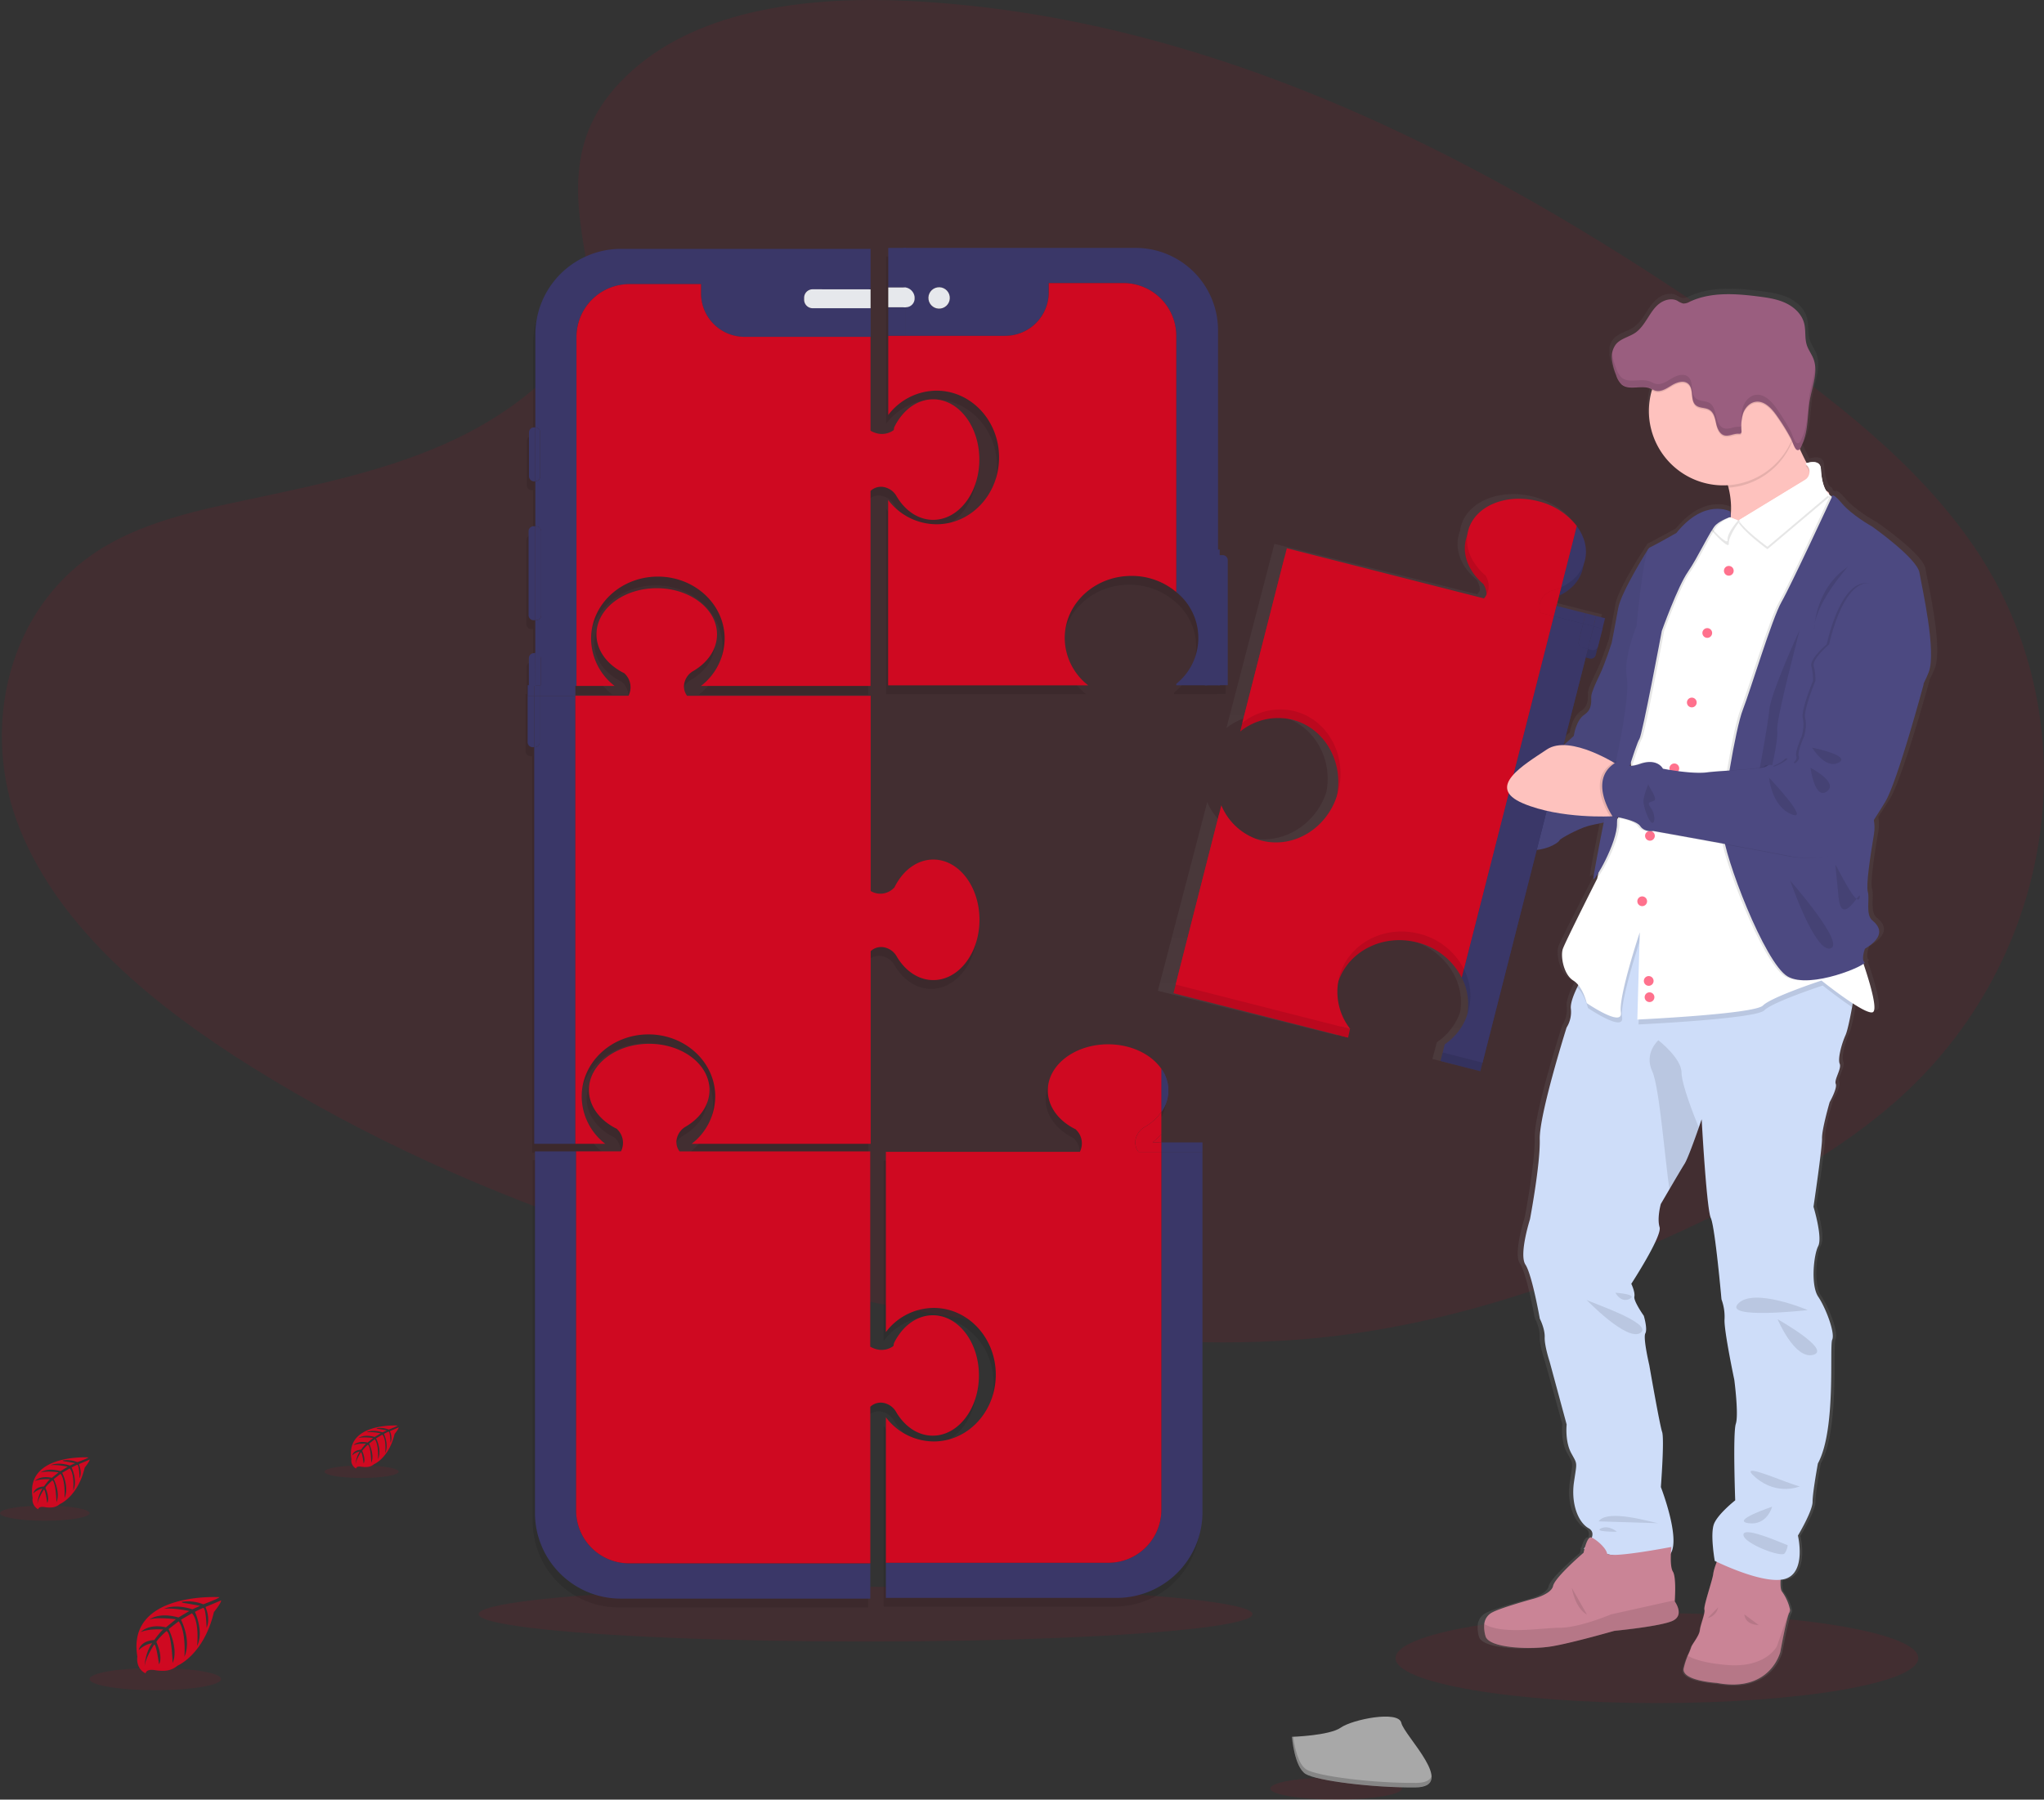 <svg id="1084a417-9858-42b6-ae26-d97e116abc6c" data-name="Layer 1" xmlns="http://www.w3.org/2000/svg" xmlns:xlink="http://www.w3.org/1999/xlink" width="929.68" height="818.68" viewBox="0 0 929.68 818.68"><rect x="0" y="0" width="929.68" height="818.68" fill="#333333" stroke="none"/><defs><linearGradient id="ba601b76-5571-4ce0-804a-19bf8cc9a6f6" x1="848.51" y1="309.8" x2="848.51" y2="277.87" gradientUnits="userSpaceOnUse"><stop offset="0" stop-color="gray" stop-opacity="0.25"/><stop offset="0.54" stop-color="gray" stop-opacity="0.12"/><stop offset="1" stop-color="gray" stop-opacity="0.1"/></linearGradient><linearGradient id="c11e9009-8f69-4c13-bf2f-5e6c7aa88e08" x1="839.07" y1="807.44" x2="839.07" y2="171.94" xlink:href="#ba601b76-5571-4ce0-804a-19bf8cc9a6f6"/></defs><title>product teardown</title><ellipse cx="753.62" cy="754.32" rx="118.88" ry="20.45" fill="#CF0921" opacity="0.1"/><ellipse cx="393.68" cy="734.32" rx="176" ry="12.45" fill="#CF0921" opacity="0.1"/><path d="M422.79,72.67c31.52-28.09,81-33.81,126-31.57,141.44,7,269.11,75.31,379.55,152.54,40,28,79.34,58.09,105.29,96.6,52.83,78.38,37.16,187-36.3,251.53-25,22-55.29,38.81-86.4,53.74-55.3,26.55-115,47.86-177.74,53.92-44.76,4.33-90.08.81-134.58-5.22C474.29,627.35,352.26,590.06,250,526.27c-44.86-28-87.15-62.76-105.64-108s-6.65-102.62,39.15-129.41c19-11.08,41.6-16.08,63.78-20.78,32.64-6.92,65.81-13.74,95.27-27.8C373,225.74,409,197.65,403,165.51,396.5,131,391.31,100.72,422.79,72.67Z" transform="translate(-135.16 -40.66)" fill="#CF0921" opacity="0.1"/><line x1="164" y1="176.91" x2="156.47" y2="176.91" fill="#CF0921"/><g opacity="0.1"><path d="M541.81,687c3.84,6.53,9.86,10.74,16.64,10.74,11.58,0,21-12.27,21-27.42S570,643,558.45,643c-5.45,0-10.42,2.72-14.15,7.19a27.09,27.09,0,0,0-3.57,5.59l-.2,1.19s-4.47,3.82-10.56.31V568.46H443.25a7,7,0,0,1-1.05-6.54,8.36,8.36,0,0,1,3.91-4.77c6.53-3.84,10.75-9.86,10.75-16.64,0-11.58-12.28-21-27.42-21s-27.42,9.39-27.42,21c0,5.45,2.73,10.43,7.2,14.16a27.25,27.25,0,0,0,5.58,3.56l.12.2a8.53,8.53,0,0,1,1.67,10H377.48V732.91a39,39,0,0,0,39,39H530V684.63a6.91,6.91,0,0,1,7.07-1.5A8.28,8.28,0,0,1,541.81,687Z" transform="translate(-135.16 -40.66)"/><path d="M395.86,565h13.58a27.41,27.41,0,0,1-10.71-21.51c0-15.59,13.6-28.22,30.37-28.22s30.38,12.63,30.38,28.22A27.41,27.41,0,0,1,448.77,565h81.4V477.37a7,7,0,0,1,7.07-1.5,8.33,8.33,0,0,1,4.78,3.91c3.83,6.53,9.85,10.74,16.64,10.74,11.58,0,21-12.27,21-27.41s-9.38-27.42-21-27.42c-5.46,0-10.43,2.73-14.16,7.19a27.63,27.63,0,0,0-3.57,5.59l-.19.12A8.54,8.54,0,0,1,530.17,450V361.2H446.68a7,7,0,0,1-1.05-6.54,8.31,8.31,0,0,1,3.91-4.77c6.53-3.83,10.74-9.86,10.74-16.64,0-11.58-12.27-21-27.41-21s-27.42,9.39-27.42,21c0,5.46,2.73,10.43,7.19,14.16a27.63,27.63,0,0,0,5.59,3.57l.12.19a8.53,8.53,0,0,1,1.67,10H395.86v-4.5H413.7A27.4,27.4,0,0,1,403,335.2c0-15.59,13.6-28.23,30.38-28.23s30.37,12.64,30.37,28.23A27.4,27.4,0,0,1,453,356.7h77.1V268a6.94,6.94,0,0,1,7.08-1.5,8.34,8.34,0,0,1,4.77,3.91c3.83,6.53,9.86,10.74,16.64,10.74,11.58,0,21-12.27,21-27.42s-9.38-27.41-21-27.41c-5.46,0-10.43,2.72-14.16,7.19a27.09,27.09,0,0,0-3.57,5.59l-.19,1.19s-4.47,3.82-10.57.31V157.87H416.63a39,39,0,0,0-39,39v42.22h-.59a2.29,2.29,0,0,0-2.29,2.29v20a2.3,2.3,0,0,0,2.29,2.29h.59v20.42h-.77a2.3,2.3,0,0,0-2.3,2.29v38.19a2.3,2.3,0,0,0,2.3,2.29h.77v15H377a2.29,2.29,0,0,0-2.29,2.29v12.3h-.5v25.92a2.28,2.28,0,0,0,2.29,2.29h.68V565Z" transform="translate(-135.16 -40.66)"/><path d="M692.59,299.5a2.3,2.3,0,0,0-2.29-2.3h-1.38v-2.51h-.75V194.94a37.49,37.49,0,0,0-37.5-37.5H538.17v76a27.75,27.75,0,0,1,22-11.05c15.71,0,28.45,13.61,28.45,30.39s-12.74,30.39-28.45,30.39a27.73,27.73,0,0,1-22-11.05v84.33h91a27.47,27.47,0,0,1-10.69-21.53c0-15.61,13.57-28.26,30.32-28.26A31.45,31.45,0,0,1,669.17,314a26.72,26.72,0,0,1,0,41.75v.67h19.75v-.07h3.67Z" transform="translate(-135.16 -40.66)"/><path d="M662.38,560.51v-10h0a19,19,0,0,0,1.13-1.87,16.66,16.66,0,0,0,2.06-7.95,16.37,16.37,0,0,0-.94-5.44,18,18,0,0,0-2.25-4.38h0c-4.61-6.63-13.72-11.15-24.22-11.15-15.15,0-27.42,9.39-27.42,21,0,5.46,2.73,10.43,7.19,14.16a27.63,27.63,0,0,0,5.59,3.57l.12.19a8.54,8.54,0,0,1,1.67,10H537.09v82a27.41,27.41,0,0,1,21.77-11c15.59,0,28.22,13.6,28.22,30.37s-12.63,30.38-28.22,30.38a27.41,27.41,0,0,1-21.77-11v66.19H638.32a24.06,24.06,0,0,0,24.06-24V568.67h0v162.8a24.06,24.06,0,0,1-24.06,24.06H537.09v16h105a39,39,0,0,0,39-39V568.67h0v-4.3H662.38Z" transform="translate(-135.16 -40.66)"/></g><path d="M421.25,751.86a24.06,24.06,0,0,1-24.06-24.06V564.46H378.48V728.91a39,39,0,0,0,39,39H531v-16Z" transform="translate(-135.16 -40.66)" fill="#3a3768"/><path d="M538,679.13a8.28,8.28,0,0,1,4.77,3.91c3.84,6.53,9.86,10.74,16.64,10.74,11.58,0,21-12.27,21-27.42S571,639,559.45,639c-5.45,0-10.42,2.72-14.15,7.19a27.09,27.09,0,0,0-3.57,5.59l-.2,1.19s-4.47,3.82-10.56.31V564.46H444.25a7,7,0,0,1-1.05-6.54,8.36,8.36,0,0,1,3.91-4.77c6.53-3.84,10.75-9.86,10.75-16.64,0-11.58-12.28-21-27.42-21s-27.42,9.39-27.42,21c0,5.45,2.73,10.43,7.2,14.16a27.25,27.25,0,0,0,5.58,3.56l.12.2a8.53,8.53,0,0,1,1.67,10h-20.4V727.8a24.06,24.06,0,0,0,24.06,24.06H531V680.63A6.91,6.91,0,0,1,538,679.13Z" transform="translate(-135.16 -40.66)" fill="#CF0921"/><rect x="240.02" y="311.71" width="2.97" height="4.84" fill="#3a3768"/><rect x="245.47" y="311.71" width="16.23" height="4.84" fill="#3a3768"/><rect x="242.99" y="311.71" width="2.48" height="4.84" fill="#3a3768"/><path d="M537.09,566.33" transform="translate(-135.16 -40.66)" fill="#CF0921"/><path d="M377.47,380.58h.68V357.2h-3v21.09A2.28,2.28,0,0,0,377.47,380.58Z" transform="translate(-135.16 -40.66)" fill="#3a3768"/><path d="M396.86,357.2H380.63v21.09a2.29,2.29,0,0,1-2.3,2.29h-.18V561h18.71Z" transform="translate(-135.16 -40.66)" fill="#3a3768"/><path d="M378.15,380.58h.18a2.29,2.29,0,0,0,2.3-2.29V357.2h-2.48Z" transform="translate(-135.16 -40.66)" fill="#3a3768"/><path d="M399.73,539.45c0-15.59,13.6-28.22,30.37-28.22s30.38,12.63,30.38,28.22A27.41,27.41,0,0,1,449.77,561h81.4V473.37a7,7,0,0,1,7.07-1.5,8.33,8.33,0,0,1,4.78,3.91c3.83,6.53,9.85,10.74,16.64,10.74,11.58,0,21-12.27,21-27.41s-9.38-27.42-21-27.42c-5.46,0-10.43,2.73-14.16,7.19a27.63,27.63,0,0,0-3.57,5.59l-.19.12A8.54,8.54,0,0,1,531.17,446V357.2H447.68a7,7,0,0,1-1.05-6.54,8.31,8.31,0,0,1,3.91-4.77c6.53-3.83,10.74-9.86,10.74-16.64,0-11.58-12.27-21-27.41-21s-27.42,9.39-27.42,21c0,5.46,2.73,10.43,7.19,14.16a27.63,27.63,0,0,0,5.59,3.57l.12.19a8.53,8.53,0,0,1,1.67,10H396.86V561h13.58A27.41,27.41,0,0,1,399.73,539.45Z" transform="translate(-135.16 -40.66)" fill="#CF0921"/><path d="M381.13,339.74a2.29,2.29,0,0,0-2.3-2.29h-.18v14.92h2.48Z" transform="translate(-135.16 -40.66)" fill="#3a3768"/><path d="M378.56,235.07h-.5a2.29,2.29,0,0,0-2.29,2.29v20a2.3,2.3,0,0,0,2.29,2.29h.59V235.08Z" transform="translate(-135.16 -40.66)" fill="#3a3768"/><path d="M377.88,280.05a2.3,2.3,0,0,0-2.3,2.29v38.19a2.3,2.3,0,0,0,2.3,2.29h.77V280.05Z" transform="translate(-135.16 -40.66)" fill="#3a3768"/><path d="M378.65,337.78H378a2.29,2.29,0,0,0-2.29,2.29V352.7h3Z" transform="translate(-135.16 -40.66)" fill="#3a3768"/><path d="M378.65,192.86v42.22a2.28,2.28,0,0,1,2.2,2.28v20a2.29,2.29,0,0,1-2.2,2.28v20.42H379a2.29,2.29,0,0,1,2.29,2.29v38.19a2.29,2.29,0,0,1-2.29,2.29h-.37v15h.18a2.3,2.3,0,0,1,2.3,2.29V352.7h16.23V194a24.06,24.06,0,0,1,24.05-24.06H454v4.18a19.81,19.81,0,0,0,19.81,19.81h57.37V180.85H504.77A3.89,3.89,0,0,1,500.9,177v-.84a3.88,3.88,0,0,1,3.87-3.87h26.36V153.87H417.63A39,39,0,0,0,378.65,192.86Z" transform="translate(-135.16 -40.66)" fill="#3a3768"/><path d="M380.85,257.35v-20a2.28,2.28,0,0,0-2.2-2.28v24.55A2.29,2.29,0,0,0,380.85,257.35Z" transform="translate(-135.16 -40.66)" fill="#3a3768"/><path d="M381.31,320.53V282.34a2.29,2.29,0,0,0-2.29-2.29h-.37v42.77H379A2.29,2.29,0,0,0,381.31,320.53Z" transform="translate(-135.16 -40.66)" fill="#3a3768"/><path d="M404,331.2c0-15.59,13.6-28.23,30.38-28.23s30.37,12.64,30.37,28.23A27.4,27.4,0,0,1,454,352.7h77.1V264a6.94,6.94,0,0,1,7.08-1.5,8.34,8.34,0,0,1,4.77,3.91c3.83,6.53,9.86,10.74,16.64,10.74,11.58,0,21-12.27,21-27.42s-9.38-27.41-21-27.41c-5.46,0-10.43,2.72-14.16,7.19a27.09,27.09,0,0,0-3.57,5.59l-.19,1.19s-4.47,3.82-10.57.31V193.9H473.76A19.81,19.81,0,0,1,454,174.09v-4.18H421.41A24.06,24.06,0,0,0,397.36,194V352.7H414.7A27.4,27.4,0,0,1,404,331.2Z" transform="translate(-135.16 -40.66)" fill="#CF0921"/><path d="M504.77,172.26a3.88,3.88,0,0,0-3.87,3.87V177a3.89,3.89,0,0,0,3.87,3.88h26.36v-8.59Z" transform="translate(-135.16 -40.66)" fill="#e6e8ec"/><path d="M683.17,293.08v59.36h6.75V290.69h-3.65C684.56,290.69,683.17,291.76,683.17,293.08Z" transform="translate(-135.16 -40.66)" fill="#3a3768"/><rect x="404.01" y="112.78" width="8" height="18" fill="#3a3768"/><rect x="404.01" y="139.78" width="8" height="13" fill="#3a3768"/><rect x="404.01" y="130.78" width="8" height="9" fill="#e6e8ec"/><path d="M691.3,293.2h-1.88v59.17h4.17V295.5A2.3,2.3,0,0,0,691.3,293.2Z" transform="translate(-135.16 -40.66)" fill="#3a3768"/><path d="M547.16,171.44c2.13.48,4,4.36,4,4.36v.84s-1.88,3.87-4,3.8h0v13h45.19a19.82,19.82,0,0,0,19.81-19.82v-4.18h34a24.05,24.05,0,0,1,24,24.05V310a26.72,26.72,0,0,1,0,41.75v.67h14V293.73a.29.29,0,0,1,.3-.29h4.7V190.94a37.49,37.49,0,0,0-37.5-37.5H546.17v18Zm15.14-.09a4.87,4.87,0,1,1-4.87,4.87A4.87,4.87,0,0,1,562.3,171.35Z" transform="translate(-135.16 -40.66)" fill="#3a3768"/><path d="M561.12,218.38c15.71,0,28.45,13.61,28.45,30.39s-12.74,30.39-28.45,30.39a27.73,27.73,0,0,1-22-11.05v84.33h91a27.47,27.47,0,0,1-10.69-21.53c0-15.61,13.57-28.26,30.32-28.26A31.45,31.45,0,0,1,670.17,310V193.49a24.05,24.05,0,0,0-24-24.05h-34v4.18a19.82,19.82,0,0,1-19.81,19.82H539.17v36A27.75,27.75,0,0,1,561.12,218.38Z" transform="translate(-135.16 -40.66)" fill="#CF0921"/><path d="M547.16,180.44a4,4,0,0,0,4-3.8v-.84a5,5,0,0,0-4-4.36h-1v9Z" transform="translate(-135.16 -40.66)" fill="#e6e8ec"/><circle cx="562.3" cy="176.22" r="4.87" transform="translate(-156.13 51.69) rotate(-9.22)" fill="#e6e8ec"/><path d="M663.38,556.51v-10a16.71,16.71,0,0,0,0-19.64Z" transform="translate(-135.16 -40.66)" fill="#3a3768"/><rect x="528.22" y="519.71" width="18.71" height="4.3" fill="#3a3768"/><path d="M655.83,553.35a8.34,8.34,0,0,0-3.91,4.77,7,7,0,0,0,1.05,6.55h10.41v-4.3h-4a30,30,0,0,0,4-3.86v-10A23.68,23.68,0,0,1,655.83,553.35Z" transform="translate(-135.16 -40.66)" fill="#CF0921"/><path d="M659.36,560.37h4v-3.86A30,30,0,0,1,659.36,560.37Z" transform="translate(-135.16 -40.66)" fill="#CF0921"/><path d="M666.57,536.71a17.07,17.07,0,0,0-3.19-9.82v19.63A17.11,17.11,0,0,0,666.57,536.71Z" transform="translate(-135.16 -40.66)" fill="#3a3768"/><path d="M682.09,564.67V728.58a39,39,0,0,1-39,39h-105v-16H639.32a24.06,24.06,0,0,0,24.06-24.06V564.67Z" transform="translate(-135.16 -40.66)" fill="#3a3768"/><path d="M651.92,558.12a8.34,8.34,0,0,1,3.91-4.77,23.68,23.68,0,0,0,7.55-6.83V526.89c-4.61-6.63-13.72-11.15-24.22-11.15-15.15,0-27.42,9.39-27.42,21,0,5.46,2.73,10.43,7.19,14.16a27.63,27.63,0,0,0,5.59,3.57l.12.19a8.54,8.54,0,0,1,1.67,10H538.09v82a27.41,27.41,0,0,1,21.77-11c15.59,0,28.22,13.6,28.22,30.37s-12.63,30.38-28.22,30.38a27.41,27.41,0,0,1-21.77-11v66.19H639.32a24.06,24.06,0,0,0,24.06-24V564.67H653A7,7,0,0,1,651.92,558.12Z" transform="translate(-135.16 -40.66)" fill="#CF0921"/><path d="M842.18,309.8c5.58-2.51,9.71-6.74,11.12-12.16a15.35,15.35,0,0,0,.38-2,17.83,17.83,0,0,0,.64-1.91c1.41-5.44-.14-11.07-3.82-15.88l-7.31,28h0Z" transform="translate(-135.16 -40.66)" fill="url(#ba601b76-5571-4ce0-804a-19bf8cc9a6f6)"/><path d="M1010.92,299.29c-1.14-6.69-22.26-21.18-22.26-21.18s-9.33-5-14.27-10.78c-3.16-3.68-4.15-3.64-4.45-3.14a1.5,1.5,0,0,0-.68-.23c-.2-.14-.39-.27-.57-.42l0,0a1.35,1.35,0,0,0-.79-1.37c-.24-.14-.48-.32-.72-.49-1.6-2.69-2.17-6.5-2.36-9.82-.24-4.19-5-3.14-6.63-2.67-1.12-2.1-2.21-4.28-3.24-6.46a11.85,11.85,0,0,0,1.13-2.25c2.94-6.39,2.3-13.72,3.58-20.48.92-4.89,2.84-10,2.46-14.76,0-.11,0-.23,0-.35,0,0,0,.05,0,.07a12.65,12.65,0,0,0-.81-3.48c-.85-2.14-2.33-4-3-6.21-1.07-3.23-.39-6.79-1.28-10.06-1.11-4.14-4.61-7.34-8.57-9.17s-8.37-2.46-12.71-3c-10.85-1.36-22.38-2.17-32.28,2.39a5.8,5.8,0,0,1-3,.81,9.21,9.21,0,0,1-2.74-1.27c-2.66-1.32-6-.48-8.38,1.28s-4,4.3-5.57,6.76-3.29,5-5.75,6.61c-2.89,1.93-6.71,2.58-9,5.18a8.37,8.37,0,0,0-1.86,4.32s0-.05,0-.07a5.46,5.46,0,0,0,0,.57c0,.15,0,.31,0,.46s0,.25,0,.37c0,.43,0,.85,0,1.27a27.3,27.3,0,0,0,1.93,7.1,9.88,9.88,0,0,0,2.62,4.46c3.48,2.83,9,.16,13.2,1.74.37.13.72.3,1.07.46,0,.16-.11.32-.16.49a33.19,33.19,0,0,0-1.35,9.41c0,18.78,15.59,34,34.82,34,.72,0,1.43,0,2.14-.08.1.37.21.75.3,1.11a36.87,36.87,0,0,1,1,12.72l-.21-1.86a9.22,9.22,0,0,0-1.45-.55,12.94,12.94,0,0,0-4.32-.66c-4.73-.06-11.85,1.84-19.45,11.06,0,0-9.7,5.39-12.55,6.69a1.34,1.34,0,0,0-.53.6l0,0S871.26,308,869.92,315.45s-3,16-3,16-3.24,9.66-5.33,13.94-4,8.36-4.18,10.22.76,5.94-3.24,8.54-5,9.66-5,9.66-2,1.88-4.83,4.26h-.1L854.69,338l1.87.47a2.4,2.4,0,0,0,2.46-.84,2.23,2.23,0,0,0,.41-.83l2.11-8.12.85-3.23.17-.66,1.23-4.71-4.16-1-4.87-1.21L841,314.4l1.2-4.6h0l1-3.9h0l6.29-24.14h0l1-3.89c-4-5.18-10.37-9.39-18.2-11.34-15.1-3.75-29.72,2.35-32.66,13.62a15.35,15.35,0,0,0-.39,2,14.59,14.59,0,0,0-.63,1.9,16.08,16.08,0,0,0-.4,6q.06.49.15,1a20.58,20.58,0,0,0,3.83,8.57,27.32,27.32,0,0,0,4.67,4.85l.07.22a9.13,9.13,0,0,1,1.31,4c0,.2,0,.41,0,.62a9.2,9.2,0,0,1-1.2,1.68l-92.26-22.93-1,3.89h0L693,371.8h0a30.12,30.12,0,0,1,9-4.75,29.32,29.32,0,0,1,3.9-1l.47-.08a27.87,27.87,0,0,1,11.18.46c11.66,2.9,19.72,12.83,21.22,24.51a29.81,29.81,0,0,1,.25,4.45,31.36,31.36,0,0,1-.6,5.65c-5,15.18-20.36,24.35-35.28,20.64a28,28,0,0,1-18.9-16.15l-1,3.9h0L661.8,491.38l81.71,20.32h0l.88-3.93.13,0a27.15,27.15,0,0,1-5.64-21.62c0-.13.08-.25.13-.38.1-.29.21-.57.32-.85a27.55,27.55,0,0,1,2-3.95c.4-.65.82-1.28,1.27-1.89q.42-.57.87-1.11a28.41,28.41,0,0,1,4.89-4.66l.58-.42c.66-.47,1.34-.92,2-1.34.41-.24.83-.48,1.25-.7a32.43,32.43,0,0,1,15.72-3.75,34.51,34.51,0,0,1,7.8,1A32.34,32.34,0,0,1,795,481.51a29.23,29.23,0,0,1,1.64,2.8,27.38,27.38,0,0,1,2.83,9.14,25.89,25.89,0,0,1-.2,7.65,27.22,27.22,0,0,1-10.58,13.69l-1,3.76.11,0-.15.11-1,3.75,18.66,4.64L831.74,426c7.13-.83,10.78-4,10.78-4.46s8.57-5.21,13.32-6.51c2.36-.64,5.09-1.1,7.26-1.56-2.56,12.71-5,25-4.78,25.72.07.28.53-.16,1.23-1.12a5.4,5.4,0,0,0-.09,1.12c0,.19.27.05.62-.34l-.05.24s-14.84,28.71-16,32,.28,11.71,4.85,14.5a9.78,9.78,0,0,1,2.34,2.07l-.54,1.07c-1.7,3.45-3.21,7.29-2.94,9.68a13.11,13.11,0,0,1-2,8.64s-12.85,39.71-12.56,51.14-4.57,36.51-4.57,36.51-5.28,16.16-2.14,20.76,6.71,24.67,6.71,24.67,2.43,4.6,2.28,8.5,2.29,11,2.29,11l8,28.84s-.86,7.67,2.14,13.1,2.71,3.76,1.28,13.24,1.72,18.25,6.85,21c2,1.08,2.1,2.73,1.48,4.34l0,0c-1.31-.51-2.4,2.2-3.05,4.39l-.66.63.44.11c-.28,1-.44,1.84-.44,1.84s-13.41,11.15-14.27,15.19-10.28,6.13-10.28,6.13-14.27,3.9-18,5.85a6.8,6.8,0,0,0-3.94,5.41,14.84,14.84,0,0,0,.52,5.46c1.42,5.71,21.4,6.27,31,4.74s29.39-7.11,29.39-7.11,20.84-2,27-4.46,1.28-8.92,1.28-8.92,0-.21,0-.6c.15-2.33.58-10.78-.9-13-1.11-1.72-1.08-6-.92-8.72,4.17-7.5-4.78-30-4.78-30s1.71-22,.57-25.22-6-30.52-6-30.52-3-12.4-1.85-14.49-.72-8.09-.72-8.09S877,632.1,877.44,630s-1.43-5.85-1.43-5.85,14.56-21.74,13.27-25.78.58-10.59.58-10.59,1.83-3.08,4-6.77c2.7-4.52,6-9.93,7.08-11.62,1.4-2.15,4.77-11.3,6.65-16.57.8-2.24,1.34-3.78,1.34-3.78s2.28,41,4.28,45.15,5,37.21,5,37.21a22.62,22.62,0,0,1,1.43,9.2c-.28,5.15,4.57,27.59,4.57,27.59s2.14,15.88.71,20.06-.28,35-.28,35-7.85,6-9.85,10.59.28,17.14.28,17.14l.92.43a26.43,26.43,0,0,0-1.63,5.42c-.28,2.65-4.57,14.64-4.14,16.31s-1.85,6.83-2.14,9.47-3.85,6.55-4.14,7.95a34.11,34.11,0,0,1-1.57,3.67,35,35,0,0,0-1.85,5.66c-1.43,5.86,15.55,6.83,15.55,6.83,25.12,4.6,29.69-14.21,29.69-14.21s3.14-16.72,4.28-18a2,2,0,0,0,.19-1.59h0a21.2,21.2,0,0,0-3.62-7.87c-.8-.93-.85-3.32-.72-5.46a12.62,12.62,0,0,0,2.15-.4c10.13-2.92,6-19.79,6-19.79s6.85-11.14,6.85-15.46,2.43-17.56,2.43-17.56c8.71-15.61,5.28-53.51,6.71-56.58s-3-14.49-6.57-19.65-2.14-19.09,0-23.13-2.14-18-2.14-18,4.14-27,4-31.22,3.57-16.58,3.57-16.58,3.71-6.41,2.85-8.36,2.85-7,1.86-9.2.85-9.06,2.71-13.1c.95-2.07,2.13-7.77,3-12.84.1-.56.2-1.12.29-1.67,4.16,2.63,8,4.59,9.36,4.06,2.55-1-1.51-14-4.29-22.1.48-.36.68-.63.48-.75-1.71-1.12.19-6.14.19-6.14,10.09-5.94,6.66-10.4,3.43-13s-1.14-10-2.1-13,1.15-16.53,2.86-26.38a18.88,18.88,0,0,0-.05-6.46c1.83-2.79,3.72-5.71,5.38-8.41,5.7-9.29,17.88-53.51,17.88-53.51l-.08-.23c1.19-2.35,2.08-4.26,2.56-5.53C1018.91,335,1012.06,306,1010.92,299.29Zm-88.68-25.46.26-.12c0,.07,0,.14,0,.21Zm-181.84,233v0h0ZM866.87,748.18a4.57,4.57,0,0,1-1.81-.36Z" transform="translate(-135.16 -40.66)" fill="url(#c11e9009-8f69-4c13-bf2f-5e6c7aa88e08)"/><path d="M761.15,425.89c8.23,3.12,27.36,3.46,35.86,3.46,2.58,0,4.18,0,4.18,0l5.45-11.1L801.19,409s-5-1.38-11.64-2.58c-9.8-1.76-23.21-3.14-29.6.82C749.23,413.87,750.43,421.82,761.15,425.89Z" transform="translate(-135.16 -40.66)" fill="#fec2be"/><path d="M797,429.35c2.58,0,4.18,0,4.18,0l5.45-11.1L801.19,409s-5-1.38-11.64-2.58C794.94,410.38,807.9,419,797,429.35Z" transform="translate(-135.16 -40.66)" opacity="0.1"/><path d="M887.27,293.12l-2.4-2.78s-12.39,19.6-13.69,27-3,15.9-3,15.9-3.14,9.62-5.18,13.87-3.88,8.32-4.06,10.17.74,5.92-3.15,8.51-4.8,9.62-4.8,9.62-14.06,13.68-21.46,14-28.66,4.07-27.92,7.77-8.87,5.91-12.76,6.84,25,12,8.14,26.26c0,0,10.72,2.22,11.83,4.8s12.39-1.47,12.39-1.47,2.41-5.74,10.73-6.11,12.57-4.07,12.57-4.62,8.32-5.18,13-6.47,10.72-1.85,10.91-3.15,27.74-120.19,27.74-120.19Z" transform="translate(-135.16 -40.66)" fill="#4c4981"/><path d="M887.27,293.12l-2.4-2.78s-12.39,19.6-13.69,27-3,15.9-3,15.9-3.14,9.62-5.18,13.87-3.88,8.32-4.06,10.17.74,5.92-3.15,8.51-4.8,9.62-4.8,9.62-14.06,13.68-21.46,14-28.66,4.07-27.92,7.77-8.87,5.91-12.76,6.84,25,12,8.14,26.26c0,0,10.72,2.22,11.83,4.8s12.39-1.47,12.39-1.47,2.41-5.74,10.73-6.11,12.57-4.07,12.57-4.62,8.32-5.18,13-6.47,10.72-1.85,10.91-3.15,27.74-120.19,27.74-120.19Z" transform="translate(-135.16 -40.66)" opacity="0.05"/><path d="M916.07,806.27c24.41,4.58,28.85-14.15,28.85-14.15s3.05-16.64,4.16-17.89a2,2,0,0,0,.19-1.58h0a21.77,21.77,0,0,0-3.52-7.84c-1.52-1.8-.28-9.29-.28-9.29l-28.29-7.21s-2.5,5.68-2.77,8.32-4.44,14.56-4,16.23-1.8,6.79-2.08,9.43-3.74,6.52-4,7.9a32.69,32.69,0,0,1-1.53,3.66,36.63,36.63,0,0,0-1.8,5.63C899.57,805.3,916.07,806.27,916.07,806.27Z" transform="translate(-135.16 -40.66)" fill="#ca8496"/><path d="M916.07,806.27c24.41,4.58,28.85-14.15,28.85-14.15s3.05-16.64,4.16-17.89a2,2,0,0,0,.19-1.58l-5.88,16.84s-4.85,10.12-22.88,8.6c-10.26-.87-15.31-2.77-17.76-4.25a36.63,36.63,0,0,0-1.8,5.63C899.57,805.3,916.07,806.27,916.07,806.27Z" transform="translate(-135.16 -40.66)" opacity="0.1"/><path d="M935.07,779.92s-6.1.14-6.52-4.85Z" transform="translate(-135.16 -40.66)" opacity="0.1"/><polygon points="610.15 467.07 614.02 468.06 613.17 471.99 609.58 471.08 610.15 467.07" fill="#CF0921"/><polygon points="610.15 467.07 614.02 468.06 613.17 471.99 609.58 471.08 610.15 467.07" opacity="0.1"/><rect x="859.2" y="325.56" width="4.84" height="4.17" transform="translate(196.38 1041.13) rotate(-75.72)" fill="#3a3768"/><rect x="845.75" y="317.3" width="4.84" height="13.83" transform="translate(189.56 1025.51) rotate(-75.72)" fill="#3a3768"/><rect x="854.81" y="324.08" width="4.84" height="4.89" transform="translate(194.15 1036.04) rotate(-75.72)" fill="#3a3768"/><path d="M842.23,319.52c-.32.15-.63.31-.94.44l.78.2-1.2,4.69-5.93-1.51a7,7,0,0,1,.61-6.59,8.27,8.27,0,0,1,5-3.66,26,26,0,0,0,3.71-1.38Z" transform="translate(-135.16 -40.66)" fill="#CF0921"/><path d="M856.38,339.77l1.81.47a2.29,2.29,0,0,0,2.79-1.66L863,330.5l-4-1Z" transform="translate(-135.16 -40.66)" fill="#3a3768"/><path d="M855,299.61c-1.38,5.4-5.39,9.61-10.81,12.1l7.1-27.9C854.89,288.6,856.4,294.21,855,299.61Z" transform="translate(-135.16 -40.66)" fill="#3a3768"/><path d="M853.86,339.13a2.29,2.29,0,0,1-1.65-2.78l2.06-8.09-13.4-3.41L800,485.39a26.66,26.66,0,0,1-8.71,34.22l-.95,3.74L808.47,528l47.91-188.19Z" transform="translate(-135.16 -40.66)" fill="#3a3768"/><path d="M852.21,336.35a2.29,2.29,0,0,0,1.65,2.78l2.52.64,2.62-10.3-4.73-1.21Z" transform="translate(-135.16 -40.66)" fill="#3a3768"/><path d="M835.54,316.75a8.35,8.35,0,0,1,5-3.66,26.64,26.64,0,0,0,3.7-1.38l7.11-27.9a31.79,31.79,0,0,0-17.69-11.28c-14.67-3.74-28.89,2.33-31.74,13.55-1.35,5.29.07,10.78,3.48,15.5a27,27,0,0,0,4.53,4.83l.07.22a8.54,8.54,0,0,1-.86,10.14l-89.66-22.83-20.23,79.48A27.44,27.44,0,0,1,723,368.08c15.11,3.85,24,20.15,19.86,36.4S723.16,430.8,708.05,427a27.43,27.43,0,0,1-18.37-16.07l-20.77,81.56,79.42,20.21a27.38,27.38,0,0,1-5.08-23.48c3.85-15.1,20.14-24,36.4-19.86A31.27,31.27,0,0,1,800,485.39l40.87-160.54L835,323.34A7,7,0,0,1,835.54,316.75Z" transform="translate(-135.16 -40.66)" fill="#CF0921"/><path d="M842.06,320.16l.17-.64c-.31.15-.62.31-.94.45Z" transform="translate(-135.16 -40.66)" fill="#CF0921"/><g opacity="0.1"><path d="M860.19,324.78l-4.73-1.21-13.39-3.41h0l.17-.64h0l2-7.81a26,26,0,0,1-3.71,1.38,8.27,8.27,0,0,0-5,3.66,9.67,9.67,0,0,0-.74,1.58,9.59,9.59,0,0,1,.73-1.58,8.35,8.35,0,0,1,5-3.66,26.64,26.64,0,0,0,3.7-1.38l7.11-27.9a31.79,31.79,0,0,0-17.69-11.28c-14.67-3.74-28.89,2.33-31.74,13.55-1.35,5.29.07,10.78,3.48,15.5a27,27,0,0,0,4.53,4.83l.07.22a8.54,8.54,0,0,1-.86,10.14l-89.66-22.83-20.23,79.48A27.44,27.44,0,0,1,723,368.08c15.11,3.85,24,20.15,19.86,36.4S723.16,430.8,708.05,427a27.43,27.43,0,0,1-18.37-16.07l-20.77,81.56,79.42,20.21a27.38,27.38,0,0,1-5.08-23.48c3.85-15.1,20.14-24,36.4-19.86A31.27,31.27,0,0,1,800,485.39a26.66,26.66,0,0,1-8.71,34.22l-.95,3.74L808.47,528l47.91-188.19,1.81.47a2.29,2.29,0,0,0,2.79-1.66L863,330.5l1.19-4.69Zm-18.44-5c-.15.07-.3.15-.45.21h0Zm-6.8,3.59h0l5.93,1.51h0Z" transform="translate(-135.16 -40.66)"/><path d="M855,299.61c1.37-5.4-.14-11-3.71-15.8l-7.1,27.9C849.64,309.22,853.65,305,855,299.61Z" transform="translate(-135.16 -40.66)"/></g><rect x="860.18" y="321.68" width="4.84" height="4.17" transform="translate(200.88 1039.17) rotate(-75.72)" fill="#3a3768"/><rect x="846.73" y="313.42" width="4.84" height="13.83" transform="translate(194.06 1023.55) rotate(-75.72)" fill="#3a3768"/><rect x="855.8" y="320.2" width="4.84" height="4.89" transform="translate(198.65 1034.07) rotate(-75.72)" fill="#3a3768"/><path d="M843.22,315.64l-.94.45.77.19L841.86,321l-5.93-1.51a6.94,6.94,0,0,1,.6-6.59,8.32,8.32,0,0,1,5-3.66,25.87,25.87,0,0,0,3.7-1.38Z" transform="translate(-135.16 -40.66)" fill="#CF0921"/><path d="M857.36,335.9l1.82.46A2.29,2.29,0,0,0,862,334.7l2.06-8.08-4-1Z" transform="translate(-135.16 -40.66)" fill="#3a3768"/><path d="M856,295.74c-1.37,5.39-5.38,9.6-10.81,12.09l7.11-27.9C855.88,284.72,857.39,290.33,856,295.74Z" transform="translate(-135.16 -40.66)" fill="#3a3768"/><path d="M854.85,335.26a2.29,2.29,0,0,1-1.65-2.79l2-8.08L841.86,321,801,481.52a26.62,26.62,0,0,1-8.71,34.21l-.95,3.74,18.14,4.62,47.9-188.19Z" transform="translate(-135.16 -40.66)" fill="#3a3768"/><path d="M853.2,332.47a2.29,2.29,0,0,0,1.65,2.79l2.51.64L860,325.59l-4.74-1.2Z" transform="translate(-135.16 -40.66)" fill="#3a3768"/><path d="M836.53,312.87a8.32,8.32,0,0,1,5-3.66,25.87,25.87,0,0,0,3.7-1.38l7.1-27.9a31.78,31.78,0,0,0-17.68-11.28c-14.68-3.73-28.89,2.33-31.75,13.56-1.34,5.28.07,10.77,3.49,15.49a27.06,27.06,0,0,0,4.53,4.84l.07.21a8.56,8.56,0,0,1-.86,10.14l-89.67-22.82L700.2,369.54A27.42,27.42,0,0,1,724,364.21c15.1,3.84,24,20.14,19.86,36.4S724.15,426.92,709,423.08A27.46,27.46,0,0,1,690.66,407L669.9,488.56l79.41,20.22a27.38,27.38,0,0,1-5.07-23.48c3.84-15.11,20.14-24,36.4-19.86A31.2,31.2,0,0,1,801,481.52L841.86,321l-5.93-1.51A7,7,0,0,1,836.53,312.87Z" transform="translate(-135.16 -40.66)" fill="#CF0921"/><path d="M843.05,316.29l.16-.65c-.31.15-.62.31-.93.45Z" transform="translate(-135.16 -40.66)" fill="#CF0921"/><path d="M829,616c3,4.57,6.52,24.55,6.52,24.55s2.36,4.57,2.22,8.46,2.22,11,2.22,11l7.77,28.71s-.84,7.63,2.08,13,2.63,3.74,1.25,13.17,1.66,18.17,6.65,21-2.22,9.29-2.22,9.29,31.9,8.6,38.56,3.33-3.47-31.35-3.47-31.35,1.67-21.91.56-25.1-5.83-30.37-5.83-30.37-2.91-12.35-1.8-14.43-.69-8-.69-8-4.72-6.66-4.3-8.74-1.39-5.82-1.39-5.82S891.25,603,890,598.93s.55-10.54.55-10.54l3.94-6.74c2.63-4.5,5.81-9.89,6.88-11.57,1.36-2.14,4.64-11.24,6.47-16.49l1.3-3.76s2.22,40.78,4.16,44.94,4.85,37,4.85,37a23,23,0,0,1,1.39,9.15c-.28,5.13,4.44,27.46,4.44,27.46s2.08,15.81.69,20-.28,34.82-.28,34.82-7.63,6-9.57,10.54.28,17,.28,17,22.19,11.1,32,8.19,5.82-19.7,5.82-19.7,6.66-11.09,6.66-15.39S962,706.41,962,706.41c8.46-15.53,5.13-53.25,6.52-56.3s-2.92-14.43-6.38-19.56-2.08-19,0-23S960,589.64,960,589.64s4-26.91,3.88-31.07,3.47-16.5,3.47-16.5,3.6-6.38,2.77-8.33,2.77-6.93,1.8-9.15.84-9,2.64-13c.92-2.06,2.07-7.74,3-12.77.85-4.79,1.48-9,1.48-9l-22.89-18.45-57.14-15-21.49-6.93-20.95,33a83.89,83.89,0,0,0-4.07,7.43c-1.65,3.43-3.12,7.25-2.86,9.63a13.31,13.31,0,0,1-1.94,8.6s-12.49,39.52-12.21,50.9-4.44,36.33-4.44,36.33S825.92,611.41,829,616Z" transform="translate(-135.16 -40.66)" fill="#ceddf9"/><path d="M913.46,294.5c.88-.36,61.21-25.28,52.9-30.23-4.93-2.94-11-15.4-15.16-25.15-2.9-6.81-4.87-12.3-4.87-12.3s-48.42-8.6-31.09,21.08a55,55,0,0,1,6.11,14.62C926.29,282.74,913.86,294.13,913.46,294.5Z" transform="translate(-135.16 -40.66)" fill="#fec2be"/><path d="M915.24,247.9a55,55,0,0,1,6.11,14.62,33.81,33.81,0,0,0,28.59-20.09,32.2,32.2,0,0,0,1.26-3.31c-2.9-6.81-4.87-12.3-4.87-12.3S897.91,218.22,915.24,247.9Z" transform="translate(-135.16 -40.66)" opacity="0.1"/><path d="M885.14,227.65a33.83,33.83,0,1,0,1.32-9.37A33.84,33.84,0,0,0,885.14,227.65Z" transform="translate(-135.16 -40.66)" fill="#fec2be"/><path d="M852.5,489.86c3.54,3.22,4.9,9.35,4.9,9.35s16.65,11.37,15.54,4.16,8.6-36.34,8.6-36.34l-1.11,39.67s53.25-2.5,57.14-6.38S964.2,489,964.2,489s7,5.59,13.36,9.83c.85-4.79,1.48-9,1.48-9l-22.89-18.45-57.14-15-21.49-6.93-20.95,33A83.89,83.89,0,0,0,852.5,489.86Z" transform="translate(-135.16 -40.66)" opacity="0.1"/><path d="M850.75,486.73c4.44,2.77,6.1,10.26,6.1,10.26s16.64,11.37,15.53,4.16,8.6-36.34,8.6-36.34l-1.11,39.67S933.13,502,937,498.1s26.63-11.37,26.63-11.37,19.7,15.81,23.3,14.42-6.38-28.29-6.38-28.29L970.3,315.31s2.77-46.88-1.39-48.55a6,6,0,0,1-1.75-1.09c-2.74-2.46-3.56-7.46-3.8-11.66-.27-5-6.93-2.5-6.93-2.5l3.88,5-34.37,20.9-.3.18a38,38,0,0,0-4.13-1.87c-3-1.17-7.09-2.27-9.74-1.18a9.42,9.42,0,0,0-3.64,3.28,41.22,41.22,0,0,0-4.68,9.48L891,308.37s-6.38,28-6.38,29.13-1.94,26.63-4.16,29.4-4.44,16.64-3.61,20.8-1.39,19.7-1.39,19.7c-9.15,7.49-13.86,33-13.86,33S847.14,469,846,472.3,846.31,484,850.75,486.73Z" transform="translate(-135.16 -40.66)" fill="#fff"/><path d="M925.94,278.51c3.37,5,13.11,12,13.11,12l28.11-23.75c-2.74-2.46-3.56-7.46-3.8-11.67-.27-5-6.93-2.49-6.93-2.49l.81,1a4.48,4.48,0,0,1-1.21,6.57Z" transform="translate(-135.16 -40.66)" opacity="0.1"/><path d="M925.94,277.4c3.37,5,13.11,12,13.11,12l28.11-23.75c-2.74-2.46-3.56-7.46-3.8-11.66-.27-5-6.93-2.5-6.93-2.5l.81,1a4.47,4.47,0,0,1-1.21,6.56Z" transform="translate(-135.16 -40.66)" fill="#fff"/><path d="M912.94,281.14c3.63,4.34,8.78,9.27,8.54,6.8s3.07-7.92,5.18-10.36a15.35,15.35,0,0,0-10.08.28A9.34,9.34,0,0,0,912.94,281.14Z" transform="translate(-135.16 -40.66)" opacity="0.1"/><path d="M912.39,279.47c3.63,4.35,8.77,9.27,8.53,6.81s2.73-6.47,4.84-8.91c-3-1.17-7.08-2.27-9.74-1.17A9.3,9.3,0,0,0,912.39,279.47Z" transform="translate(-135.16 -40.66)" fill="#fff"/><circle cx="786.32" cy="259.67" r="2.22" fill="#ff718d"/><circle cx="769.49" cy="319.58" r="2.22" fill="#ff718d"/><circle cx="750.45" cy="380.24" r="2.22" fill="#ff718d"/><circle cx="749.89" cy="446.25" r="2.22" fill="#ff718d"/><circle cx="776.52" cy="287.96" r="2.22" fill="#ff718d"/><circle cx="761.54" cy="349.54" r="2.22" fill="#ff718d"/><circle cx="746.93" cy="410.01" r="2.22" fill="#ff718d"/><circle cx="750.26" cy="453.65" r="2.22" fill="#ff718d"/><path d="M967.16,267s-.37-3.33,4.43,2.41,13.87,10.72,13.87,10.72,20.53,14.43,21.64,21.08,7.76,35.51,4.25,45.12S981,402,981,402s7,8.33,5.37,18.13-3.7,23.3-2.78,26.26-1.11,10.35,2,12.94,6.47,7-3.33,12.94c0,0-1.85,5-.19,6.11s-24.59,12.57-35,6.47-29-54.92-29.4-65.83,5.73-47,9.06-55.48,13.32-41.61,17.57-49S967.16,267,967.16,267Z" transform="translate(-135.16 -40.66)" opacity="0.1"/><path d="M968.26,267s-.37-3.33,4.44,2.41,13.87,10.72,13.87,10.72,20.53,14.43,21.64,21.08,7.76,35.51,4.25,45.12S982.13,402,982.13,402s7,8.33,5.37,18.13-3.7,23.3-2.78,26.26-1.11,10.35,2,12.94,6.47,7-3.33,12.94c0,0-1.85,5-.19,6.11s-24.59,12.57-35,6.47-29-54.92-29.4-65.83,5.73-47,9.06-55.48,13.32-41.61,17.57-49S968.26,267,968.26,267Z" transform="translate(-135.16 -40.66)" fill="#4c4981"/><path d="M975.66,298.48s-15.9,17.57-15.35,29.22C960.31,327.7,960.13,308.83,975.66,298.48Z" transform="translate(-135.16 -40.66)" opacity="0.1"/><path d="M953.66,327.33c0,.55-10.73,40.49-10.17,45.49s-3.15,19.78-3.15,19.78l-5-1.29s3.88-20.53,4.62-28.11S953.66,327.33,953.66,327.33Z" transform="translate(-135.16 -40.66)" opacity="0.1"/><path d="M949.4,441.24c.37.55,25.34,28.84,18.31,30.88S949.4,441.24,949.4,441.24Z" transform="translate(-135.16 -40.66)" opacity="0.1"/><path d="M969.93,434c.55.37,10,20.34,11.09,15s-8.13,14.61-9.61-.18Z" transform="translate(-135.16 -40.66)" opacity="0.1"/><path d="M922,273.33s-10.31-6.29-23.26,9.8c0,0-9.43,5.36-12.2,6.66s-5.92,35.69-5.92,35.69-6.1,14.79-4.44,23.3-4.8,37.72-4.8,37.72S860.64,439,861,440.5s10.91-16.46,10.73-25.34,8.87-36.61,10.17-38.28,10.17-49.18,10.17-49.18,7.21-20.16,11.83-26.82,10.36-19.23,12.76-21.45a24.44,24.44,0,0,1,5.73-3.7Z" transform="translate(-135.16 -40.66)" opacity="0.1"/><path d="M922.13,273.33s-11.56-6.29-24.5,9.8c0,0-9.44,5.36-12.21,6.66s-5.92,35.69-5.92,35.69-6.1,14.79-4.44,23.3-4.8,37.72-4.8,37.72-10.73,52.52-10.36,54,10.91-16.46,10.73-25.34,8.87-36.61,10.17-38.28S891,327.7,891,327.7s7.21-20.16,11.83-26.82,10.36-19.23,12.76-21.45,6.84-3.7,6.84-3.7Z" transform="translate(-135.16 -40.66)" fill="#4c4981"/><path d="M871.37,388.9s-22-14.42-32.64-7.3-28,17.2-10.91,24.5S868.59,412,868.59,412Z" transform="translate(-135.16 -40.66)" fill="#fec2be"/><path d="M886.67,528.06c3.28,7,6,42.38,7.82,53.59,2.63-4.5,5.81-9.89,6.88-11.57,1.36-2.14,4.64-11.24,6.47-16.49-2.09-5.08-7.86-19.64-7.86-25,0-6.52-10.54-14.7-10.54-14.7S882.79,519.74,886.67,528.06Z" transform="translate(-135.16 -40.66)" opacity="0.1"/><path d="M957.4,636.65s-24.41-10.4-31.62-3S957.4,636.65,957.4,636.65Z" transform="translate(-135.16 -40.66)" opacity="0.1"/><path d="M943.67,640.81S968.36,654.68,959.9,657,943.67,640.81,943.67,640.81Z" transform="translate(-135.16 -40.66)" opacity="0.1"/><path d="M869.89,628.75s10.54.69,6.52,2.77S869.89,628.75,869.89,628.75Z" transform="translate(-135.16 -40.66)" opacity="0.1"/><path d="M856.71,631.94c.14.69,30.65,10.54,24.69,15S856.71,631.94,856.71,631.94Z" transform="translate(-135.16 -40.66)" opacity="0.1"/><path d="M953.79,716.82c-4.57-.7-30.09-12.49-20.11-4S953.79,716.82,953.79,716.82Z" transform="translate(-135.16 -40.66)" opacity="0.1"/><path d="M941.17,726.11s-2.22,8.6-10.68,7.49S941.17,726.11,941.17,726.11Z" transform="translate(-135.16 -40.66)" opacity="0.1"/><path d="M948.25,743.58c-1.53-.41-19.7-8.73-20.11-4.85s17.33,10.68,18.72,8.6A7.44,7.44,0,0,0,948.25,743.58Z" transform="translate(-135.16 -40.66)" opacity="0.1"/><path d="M889.44,733.6c-2.22-.14-23-6.8-27.18-.84Z" transform="translate(-135.16 -40.66)" opacity="0.1"/><path d="M870.58,737.48s-3.61-3.19-7.21-1.53S870.58,737.48,870.58,737.48Z" transform="translate(-135.16 -40.66)" opacity="0.1"/><path d="M916.63,771.88a6.21,6.21,0,0,1-4.72,4.85Z" transform="translate(-135.16 -40.66)" opacity="0.1"/><path d="M810.8,784.91c1.39,5.69,20.81,6.24,30.1,4.72s28.57-7.08,28.57-7.08,20.25-1.94,26.21-4.43,1.25-8.88,1.25-8.88,0-.22,0-.6c.14-2.32.56-10.73-.87-13-1.66-2.64-.69-11.24-.69-11.24s-28.71,5.55-29.27,2.92-5-6.38-7.07-7.21-3.61,6.93-3.61,6.93-13,11.1-13.87,15.12-10,6.1-10,6.1-13.87,3.88-17.48,5.82a6.71,6.71,0,0,0-3.82,5.39A15,15,0,0,0,810.8,784.91Z" transform="translate(-135.16 -40.66)" fill="#ca8496"/><path d="M810.8,784.91c1.39,5.69,20.81,6.24,30.1,4.72s28.57-7.08,28.57-7.08,20.25-1.94,26.21-4.43,1.25-8.88,1.25-8.88,0-.22,0-.6l-29,6.43s-14.29,6.1-23.44,6.1c-8,0-25.9,3.27-34.2-1.69A15,15,0,0,0,810.8,784.91Z" transform="translate(-135.16 -40.66)" opacity="0.1"/><path d="M850.05,763s1.39,9.15,6.94,12.2Z" transform="translate(-135.16 -40.66)" opacity="0.1"/><path d="M886.46,218.28a9.92,9.92,0,0,0,1.65.69c2.6.7,5.14-1.06,7.45-2.46s5.5-2.44,7.5-.62c2.61,2.37.72,7.43,3.41,9.72,1.7,1.45,4.4.95,6.29,2.14s2.46,3.8,2.94,6.05,1.44,4.82,3.64,5.48,4.25-.79,6.42-.71c.45,0,1,.07,1.28-.25a1.35,1.35,0,0,0,.21-1,21.37,21.37,0,0,1,.71-8c.89-2.56,3-4.87,5.64-5.28,3.89-.6,7.16,2.81,9.45,6a98.28,98.28,0,0,1,6.56,10.56,6.78,6.78,0,0,1,.33.73,33.84,33.84,0,1,0-63.48-23Z" transform="translate(-135.16 -40.66)" opacity="0.1"/><path d="M943.05,229.48c-2.29-3.22-5.56-6.62-9.46-6-2.67.41-4.73,2.72-5.63,5.27a21.18,21.18,0,0,0-.7,8,1.4,1.4,0,0,1-.22,1c-.31.33-.83.28-1.28.26-2.17-.08-4.33,1.33-6.42.71s-3.16-3.23-3.64-5.48-1-4.82-2.94-6.05-4.59-.69-6.29-2.15c-2.69-2.28-.79-7.35-3.41-9.72-2-1.81-5.19-.77-7.5.63s-4.85,3.15-7.46,2.45c-.88-.24-1.67-.74-2.53-1.07-4.11-1.57-9.44,1.09-12.82-1.73a9.91,9.91,0,0,1-2.56-4.43,28.19,28.19,0,0,1-1.87-7.07,9.45,9.45,0,0,1,1.88-6.89c2.2-2.59,5.92-3.24,8.73-5.15,2.39-1.64,4-4.13,5.58-6.58s3.11-5,5.42-6.73,5.55-2.59,8.13-1.28a9,9,0,0,0,2.67,1.27,5.52,5.52,0,0,0,2.95-.81c9.62-4.53,20.82-3.73,31.37-2.38,4.22.54,8.5,1.17,12.35,3s7.25,5,8.33,9.12c.86,3.26.2,6.81,1.24,10,.7,2.18,2.14,4,3,6.19,2.25,5.85-.44,12.27-1.58,18.43-1.24,6.73-.62,14-3.48,20.38-.56,1.25-1.19,3.44-2.6,2.62-1-.61-2.06-4.16-2.66-5.27A97.17,97.17,0,0,0,943.05,229.48Z" transform="translate(-135.16 -40.66)" fill="#9a5e7f"/><path d="M1004,337.87l5,14.24s-11.84,44-17.39,53.25-13.68,21.08-13.68,21.08-13.68,6.85-29.59,3.7S886,418.68,886,418.68s-3.89.74-5.92-2.22S867.48,412,867.48,412s-12.2-17.75,2.78-25.15c0,0,1.85,4.07,9.8,1.3s10.35,2.21,10.35,2.21,13,2.59,20.16,1.67,25.15-1.3,27-2.78a2.38,2.38,0,0,1,3.33.19s4.43-1.66,5.91-3.33,3.52,1.85,3.52,1.85,2.59-1.48,1.85-3.33,2.4-8.87,2.4-8.87,1.48-4.63.56-8.33,4.62-17,4.62-17a23.53,23.53,0,0,0-.74-6.66c-.93-3.32,7-10,7-10s7.76-37.73,24.22-25.34S1004,337.87,1004,337.87Z" transform="translate(-135.16 -40.66)" opacity="0.1"/><path d="M1005.06,337.87l5,14.24s-11.84,44-17.39,53.25S979,426.44,979,426.44s-13.68,6.85-29.59,3.7-62.32-11.46-62.32-11.46-3.88.74-5.91-2.22S868.59,412,868.59,412s-12.2-17.75,2.78-25.15c0,0,1.85,4.07,9.8,1.3s10.35,2.21,10.35,2.21,13,2.59,20.16,1.67,25.15-1.3,27-2.78a2.38,2.38,0,0,1,3.33.19s4.43-1.66,5.91-3.33,3.52,1.85,3.52,1.85,2.59-1.48,1.85-3.33,2.4-8.87,2.4-8.87,1.48-4.63.55-8.33,4.63-17,4.63-17a23.53,23.53,0,0,0-.74-6.66c-.93-3.32,7-10,7-10s7.76-37.73,24.22-25.34S1005.06,337.87,1005.06,337.87Z" transform="translate(-135.16 -40.66)" fill="#4c4981"/><path d="M884.87,397.41c.18,1.3,4.25,6.47,2.77,7.4s-3.88.37-1.66,3.33,2,7.39.55,6.84-3.88-7.21-3.88-9.8S884.87,397.41,884.87,397.41Z" transform="translate(-135.16 -40.66)" opacity="0.1"/><path d="M939.79,394.45S940.9,407.4,950,411.1,939.79,394.45,939.79,394.45Z" transform="translate(-135.16 -40.66)" opacity="0.1"/><path d="M958.65,390c.55.19,12.94,6.85,7.4,10.73S958.65,390,958.65,390Z" transform="translate(-135.16 -40.66)" opacity="0.1"/><path d="M959.39,380.77s18.12,3.7,12,6.84S959.39,380.77,959.39,380.77Z" transform="translate(-135.16 -40.66)" opacity="0.1"/><g opacity="0.1"><path d="M928,225.58c.9-2.55,3-4.86,5.63-5.27,3.9-.6,7.17,2.81,9.46,6a98.28,98.28,0,0,1,6.56,10.56c.6,1.11,1.62,4.65,2.66,5.26,1.41.83,2-1.36,2.6-2.61,2.86-6.36,2.24-13.65,3.48-20.38.73-3.93,2.08-8,2.38-11.9.43,4.84-1.47,9.93-2.38,14.85-1.24,6.73-.62,14-3.48,20.39-.56,1.25-1.19,3.44-2.6,2.61-1-.61-2.06-4.15-2.66-5.26a98.28,98.28,0,0,0-6.56-10.56c-2.29-3.21-5.56-6.62-9.46-6-2.67.41-4.73,2.72-5.63,5.27a14.67,14.67,0,0,0-.74,4.16A19.36,19.36,0,0,1,928,225.58Z" transform="translate(-135.16 -40.66)"/><path d="M870.19,208a9.89,9.89,0,0,0,2.56,4.44c3.38,2.82,8.71.16,12.82,1.73.86.32,1.65.83,2.53,1.07,2.61.69,5.16-1.06,7.46-2.46s5.51-2.43,7.5-.62c2.62,2.37.72,7.43,3.41,9.72,1.7,1.45,4.4,1,6.29,2.15s2.46,3.79,2.94,6,1.43,4.82,3.64,5.48,4.25-.78,6.42-.7c.45,0,1,.07,1.28-.26a.94.94,0,0,0,.15-.28c0,.75,0,1.49.07,2.23a1.41,1.41,0,0,1-.22,1c-.31.32-.83.27-1.28.25-2.17-.07-4.33,1.33-6.42.71s-3.16-3.22-3.64-5.48-1-4.82-2.94-6-4.59-.7-6.29-2.15c-2.69-2.29-.79-7.36-3.41-9.72-2-1.82-5.19-.78-7.5.62s-4.85,3.15-7.46,2.46c-.88-.24-1.67-.75-2.53-1.07-4.11-1.57-9.44,1.09-12.82-1.73a9.94,9.94,0,0,1-2.56-4.44,28.22,28.22,0,0,1-1.87-7.06,11.43,11.43,0,0,1,.06-2.48A29.75,29.75,0,0,0,870.19,208Z" transform="translate(-135.16 -40.66)"/></g><path d="M234.94,767.24s-42.28-2.55-37.3,27.07c0,0-1,5.24,3.76,7.62,0,0,.07-2.2,4.34-1.46a19.9,19.9,0,0,0,4.59.23,9.56,9.56,0,0,0,5.61-2.32h0s11.89-4.91,16.51-24.34c0,0,3.42-4.23,3.28-5.32l-7.13,3s2.44,5.15.52,9.43c0,0-.23-9.24-1.6-9-.28,0-3.71,1.78-3.71,1.78s4.2,9,1,15.49c0,0,1.2-11.05-2.34-14.84l-5,2.93s4.9,9.26,1.58,16.82c0,0,.85-11.59-2.64-16.1l-4.55,3.55s4.61,9.12,1.8,15.39c0,0-.37-13.49-2.78-14.51,0,0-4,3.51-4.59,5,0,0,3.15,6.63,1.19,10.13,0,0-1.2-9-2.18-9,0,0-4,5.95-4.38,10,0,0,.17-6.07,3.42-10.61a11.91,11.91,0,0,0-6.07,3.15s.61-4.21,7.05-4.58c0,0,3.28-4.52,4.15-4.79,0,0-6.4-.54-10.28,1.18,0,0,3.42-4,11.46-2.16l4.49-3.67s-8.43-1.15-12,.12c0,0,4.11-3.51,13.21-.95l4.89-2.93s-7.18-1.55-11.46-1c0,0,4.51-2.43,12.9.21l3.49-1.57s-5.26-1-6.8-1.2-1.63-.59-1.63-.59a18.26,18.26,0,0,1,9.89,1.1S235.06,767.7,234.94,767.24Z" transform="translate(-135.16 -40.66)" fill="#CF0921"/><ellipse cx="70.66" cy="763.85" rx="29.92" ry="5.06" fill="#CF0921" opacity="0.1"/><path d="M316,689.17s-23.84-1.44-21,15.27a4.08,4.08,0,0,0,2.12,4.29s0-1.24,2.45-.82a11.73,11.73,0,0,0,2.59.13,5.47,5.47,0,0,0,3.16-1.31h0S312,704,314.64,693c0,0,1.93-2.39,1.85-3l-4,1.71s1.37,2.91.29,5.32c0,0-.13-5.21-.9-5.09-.16,0-2.09,1-2.09,1s2.36,5,.58,8.73c0,0,.67-6.23-1.32-8.37L306.2,695s2.76,5.22.89,9.48c0,0,.48-6.54-1.49-9.08l-2.56,2s2.59,5.15,1,8.68c0,0-.21-7.61-1.57-8.18a16,16,0,0,0-2.59,2.79s1.78,3.74.68,5.71c0,0-.68-5.07-1.23-5.09,0,0-2.24,3.35-2.47,5.66a12.2,12.2,0,0,1,1.92-6,6.78,6.78,0,0,0-3.42,1.78s.35-2.38,4-2.58c0,0,1.84-2.55,2.34-2.7,0,0-3.61-.31-5.8.66,0,0,1.93-2.24,6.46-1.22l2.53-2.07s-4.75-.65-6.76.07c0,0,2.32-2,7.45-.54l2.75-1.64a24.71,24.71,0,0,0-6.46-.56s2.55-1.38,7.27.11l2-.88s-3-.59-3.83-.68-.92-.33-.92-.33a10.32,10.32,0,0,1,5.58.62S316.11,689.43,316,689.17Z" transform="translate(-135.16 -40.66)" fill="#CF0921"/><ellipse cx="164.46" cy="669.52" rx="16.87" ry="2.85" fill="#CF0921" opacity="0.1"/><path d="M175.35,703.67S146.57,701.93,150,722.1a4.92,4.92,0,0,0,2.56,5.18s0-1.5,2.95-1a13.14,13.14,0,0,0,3.13.15,6.46,6.46,0,0,0,3.82-1.58h0s8.09-3.34,11.24-16.56c0,0,2.32-2.88,2.23-3.62L171,706.75s1.65,3.5.35,6.41c0,0-.16-6.28-1.09-6.13-.19,0-2.52,1.21-2.52,1.21s2.85,6.1.7,10.54c0,0,.81-7.52-1.6-10.1l-3.41,2s3.33,6.3,1.07,11.44c0,0,.58-7.89-1.79-11l-3.1,2.42s3.13,6.21,1.22,10.48c0,0-.25-9.19-1.89-9.88,0,0-2.71,2.39-3.13,3.37,0,0,2.15,4.51.82,6.89,0,0-.82-6.12-1.49-6.15,0,0-2.7,4.06-3,6.84a14.75,14.75,0,0,1,2.33-7.22,8.09,8.09,0,0,0-4.14,2.14s.42-2.87,4.81-3.12c0,0,2.23-3.07,2.82-3.26,0,0-4.35-.37-7,.8,0,0,2.33-2.7,7.8-1.47l3.06-2.5s-5.74-.78-8.17.09c0,0,2.8-2.4,9-.65l3.33-2s-4.89-1.06-7.8-.68c0,0,3.07-1.66,8.78.14l2.38-1.07s-3.58-.7-4.63-.81-1.11-.4-1.11-.4a12.36,12.36,0,0,1,6.73.74S175.44,704,175.35,703.67Z" transform="translate(-135.16 -40.66)" fill="#CF0921"/><ellipse cx="20.37" cy="688.38" rx="20.37" ry="3.44" fill="#CF0921" opacity="0.1"/><ellipse cx="607.72" cy="813.62" rx="29.92" ry="5.06" fill="#CF0921" opacity="0.1"/><path d="M722.79,830.78s17.07-.53,22.21-4.19,26.25-8,27.53-2.16,25.65,29.21,6.38,29.37-44.77-3-49.91-6.13S722.79,830.78,722.79,830.78Z" transform="translate(-135.16 -40.66)" fill="#a8a8a8"/><path d="M779.25,851.75c-19.27.16-44.77-3-49.9-6.12-3.91-2.39-5.47-10.93-6-14.87l-.57,0s1.08,13.76,6.21,16.89,30.64,6.28,49.91,6.13c5.56,0,7.48-2,7.38-5C785.52,850.61,783.39,851.72,779.25,851.75Z" transform="translate(-135.16 -40.66)" opacity="0.2"/></svg>